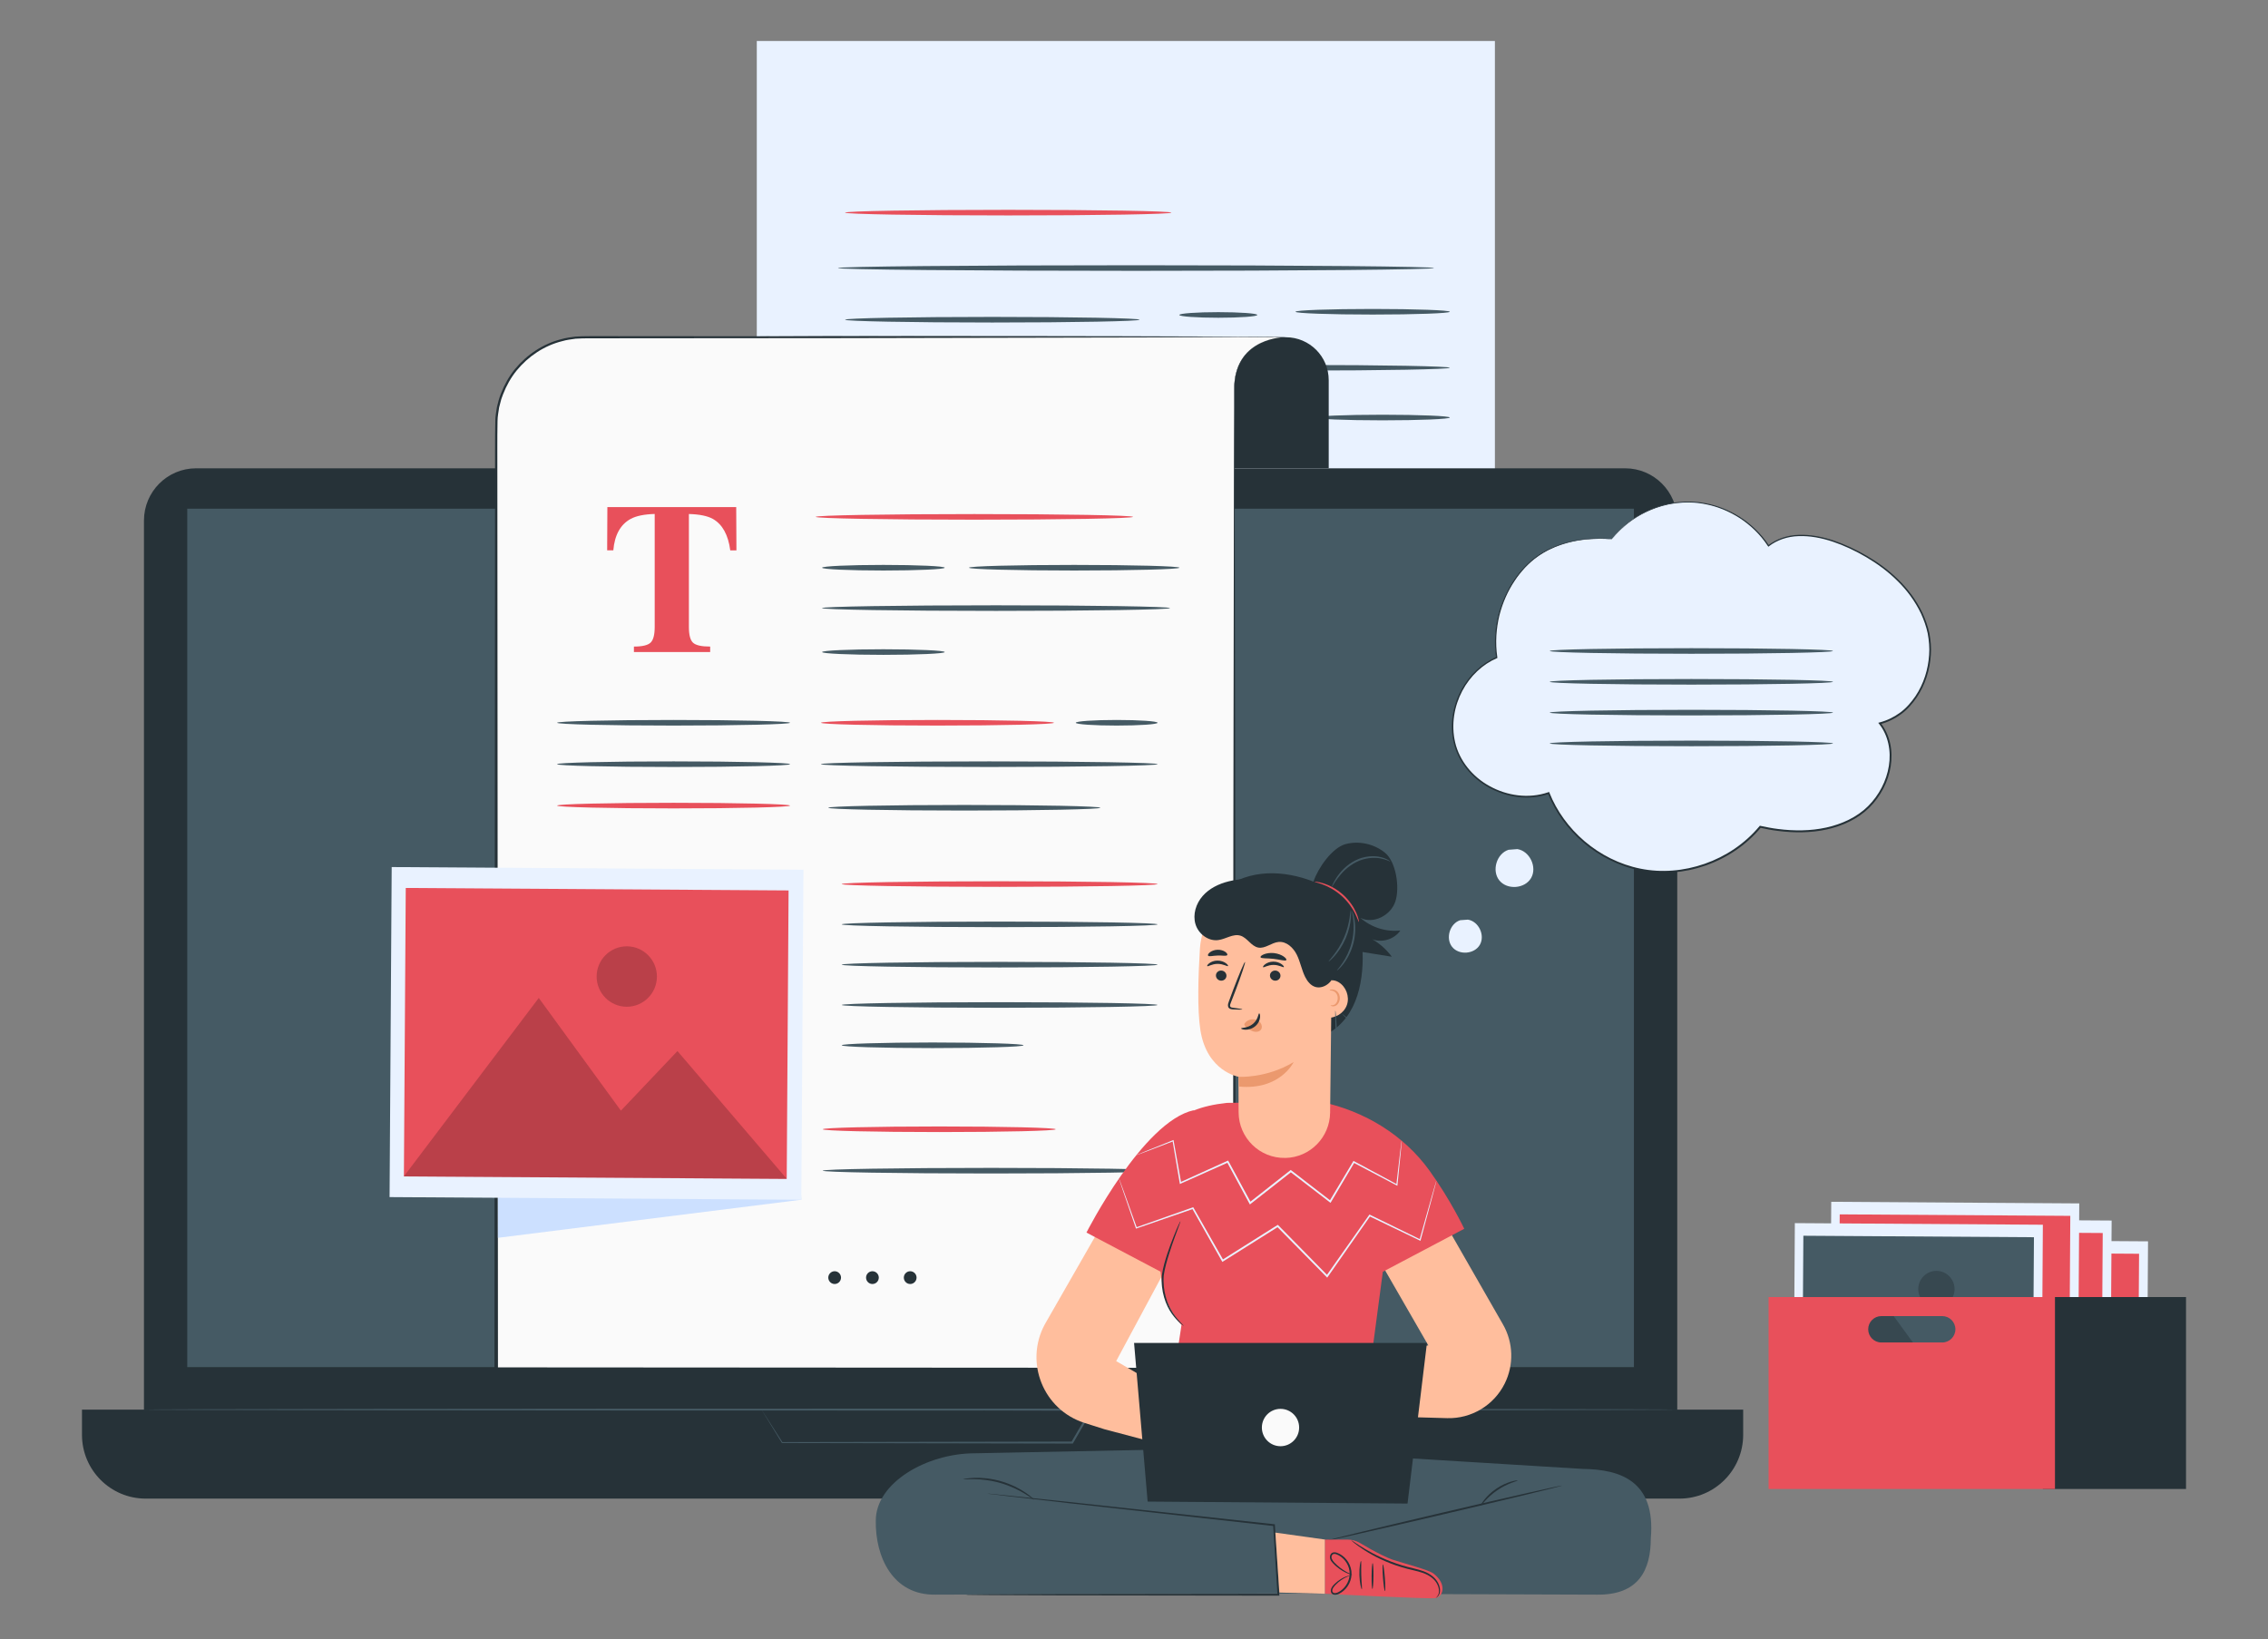 <svg width="166" height="120" viewBox="0 0 166 120" fill="none" xmlns="http://www.w3.org/2000/svg">
<rect x="0" y="0" width="166" height="120" fill="#808080" stroke="none"/>
<g clip-path="url(#clip0_3743_27092)">
<path d="M55.391 3H109.415V54.594C109.415 56.943 107.512 58.852 105.169 58.852H55.391V3Z" fill="#E9F2FF"/>
<path d="M104.951 19.622C104.951 19.735 95.186 19.827 83.144 19.827C71.101 19.827 61.336 19.735 61.336 19.622C61.336 19.509 71.098 19.418 83.144 19.418C95.189 19.418 104.951 19.509 104.951 19.622Z" fill="#455A64"/>
<path d="M83.403 23.405C83.403 23.518 78.578 23.61 72.63 23.61C66.682 23.61 61.855 23.518 61.855 23.405C61.855 23.292 66.677 23.2 72.63 23.2C78.583 23.2 83.403 23.292 83.403 23.405Z" fill="#455A64"/>
<path d="M92.024 23.056C92.024 23.169 90.746 23.261 89.171 23.261C87.594 23.261 86.317 23.169 86.317 23.056C86.317 22.943 87.594 22.851 89.171 22.851C90.746 22.851 92.024 22.943 92.024 23.056Z" fill="#455A64"/>
<path d="M106.117 22.822C106.117 22.935 103.588 23.027 100.467 23.027C97.346 23.027 94.817 22.935 94.817 22.822C94.817 22.71 97.346 22.618 100.467 22.618C103.588 22.618 106.117 22.71 106.117 22.822Z" fill="#455A64"/>
<path d="M81.604 27.027C81.604 27.14 77.067 27.232 71.47 27.232C65.873 27.232 61.336 27.14 61.336 27.027C61.336 26.915 65.873 26.823 71.47 26.823C77.067 26.823 81.604 26.915 81.604 27.027Z" fill="#455A64"/>
<path d="M106.116 26.922C106.116 27.035 101.16 27.127 95.05 27.127C88.94 27.127 83.984 27.035 83.984 26.922C83.984 26.81 88.937 26.718 95.05 26.718C101.163 26.718 106.116 26.81 106.116 26.922Z" fill="#455A64"/>
<path d="M106.116 30.566C106.116 30.679 103.909 30.771 101.189 30.771C98.469 30.771 96.262 30.679 96.262 30.566C96.262 30.453 98.466 30.361 101.189 30.361C103.912 30.361 106.116 30.453 106.116 30.566Z" fill="#455A64"/>
<path d="M85.733 15.566C85.733 15.679 80.387 15.771 73.795 15.771C67.203 15.771 61.855 15.679 61.855 15.566C61.855 15.453 67.198 15.361 73.795 15.361C80.392 15.361 85.733 15.453 85.733 15.566Z" fill="#E8505B"/>
<path d="M118.948 34.283H14.351C12.245 34.283 10.537 35.996 10.537 38.108V104.872C10.537 106.984 12.245 108.697 14.351 108.697H118.948C121.054 108.697 122.762 106.984 122.762 104.872V38.108C122.762 35.996 121.054 34.283 118.948 34.283Z" fill="#263238"/>
<path d="M6 103.194H127.587V105.035C127.587 107.612 125.5 109.707 122.927 109.707H10.66C8.089 109.707 6 107.615 6 105.035V103.194Z" fill="#263238"/>
<path d="M119.589 37.239H13.705V100.081H119.589V37.239Z" fill="#455A64"/>
<path d="M55.742 103.194C55.742 103.194 55.778 103.194 55.859 103.192C55.946 103.192 56.064 103.192 56.215 103.189C56.537 103.189 57.003 103.184 57.598 103.181C58.812 103.176 60.561 103.168 62.729 103.16C67.096 103.15 73.141 103.137 79.882 103.124H80.008L79.945 103.234C79.73 103.604 79.497 104.003 79.264 104.405C79.021 104.825 78.777 105.242 78.544 105.641L78.523 105.678H78.481C69.151 105.659 61.184 105.646 57.252 105.638H57.234L57.223 105.623C56.739 104.832 56.367 104.226 56.111 103.809C55.99 103.612 55.896 103.457 55.831 103.349C55.768 103.247 55.742 103.197 55.742 103.197C55.742 103.197 55.778 103.252 55.846 103.357C55.917 103.465 56.014 103.62 56.142 103.817C56.404 104.223 56.783 104.817 57.276 105.586L57.247 105.57C61.179 105.562 69.148 105.546 78.476 105.531L78.413 105.567C78.646 105.168 78.89 104.751 79.133 104.331C79.366 103.929 79.599 103.533 79.814 103.16L79.877 103.271C73.162 103.255 67.143 103.244 62.792 103.234C60.616 103.226 58.857 103.218 57.637 103.213C57.032 103.21 56.561 103.208 56.234 103.205C56.077 103.205 55.956 103.202 55.865 103.202C55.781 103.202 55.736 103.2 55.736 103.2L55.742 103.194Z" fill="#455A64"/>
<path d="M122.759 103.192C122.759 103.229 97.635 103.26 66.651 103.26C35.667 103.26 10.537 103.229 10.537 103.192C10.537 103.155 35.657 103.124 66.651 103.124C97.645 103.124 122.759 103.155 122.759 103.192Z" fill="#455A64"/>
<path d="M94.118 24.689C95.849 24.689 97.252 26.096 97.252 27.831V34.281H87.877V28.33C87.877 26.319 89.503 24.686 91.511 24.686H94.116L94.118 24.689Z" fill="#263238"/>
<path d="M94.118 24.689C94.118 24.726 85.275 24.749 74.366 24.739C63.454 24.728 54.61 24.691 54.61 24.652C54.61 24.615 63.454 24.592 74.366 24.602C85.272 24.613 94.118 24.649 94.118 24.689Z" fill="#263238"/>
<path d="M94.037 24.681L90.129 24.655L84.45 24.689H42.735C39.193 24.689 36.321 27.569 36.321 31.12V100.231H90.346V28.214C90.503 24.689 94.04 24.681 94.04 24.681H94.037Z" fill="#FAFAFA"/>
<path d="M94.037 24.681L61.462 24.752L45.175 24.765H43.139C42.798 24.759 42.463 24.78 42.128 24.796C41.795 24.843 41.463 24.88 41.141 24.977C39.837 25.3 38.667 26.085 37.816 27.122C37.392 27.644 37.062 28.238 36.821 28.863C36.769 29.023 36.696 29.175 36.659 29.338L36.533 29.826C36.484 30.157 36.418 30.487 36.416 30.826C36.387 32.178 36.41 33.546 36.403 34.905L36.447 100.231L36.316 100.1L90.341 100.134L90.246 100.228L90.273 61.377L90.304 41.951L90.322 32.238L90.328 29.81V28.597C90.33 28.395 90.325 28.193 90.356 27.991C90.383 27.789 90.39 27.587 90.451 27.392C90.629 26.605 91.079 25.865 91.76 25.416C92.09 25.182 92.459 25.006 92.846 24.891C93.231 24.773 93.632 24.696 94.035 24.683L94.037 24.681ZM94.037 24.681C93.634 24.694 93.234 24.773 92.849 24.893C92.464 25.011 92.095 25.19 91.767 25.424C91.092 25.875 90.647 26.613 90.472 27.398C90.411 27.592 90.403 27.794 90.38 27.994C90.349 28.193 90.356 28.395 90.356 28.6V29.815L90.364 32.244L90.383 41.956L90.414 61.382L90.44 100.234V100.328H90.346L36.321 100.362H36.19V100.231L36.235 34.905C36.243 33.543 36.222 32.186 36.253 30.818C36.256 30.472 36.321 30.133 36.374 29.792L36.502 29.29C36.541 29.122 36.614 28.965 36.669 28.802C36.918 28.162 37.256 27.552 37.693 27.017C38.568 25.956 39.767 25.153 41.104 24.825C41.434 24.725 41.777 24.689 42.117 24.641C42.461 24.623 42.803 24.605 43.141 24.61H45.178L61.464 24.623L94.04 24.678L94.037 24.681Z" fill="#263238"/>
<path d="M44.458 37.124H53.885L53.901 40.29H53.45C53.301 39.156 52.88 38.392 52.181 37.99C51.788 37.77 51.202 37.649 50.422 37.628V45.899C50.422 46.477 50.521 46.86 50.723 47.049C50.924 47.238 51.343 47.333 51.979 47.333V47.732H46.398V47.333C47.01 47.333 47.416 47.236 47.618 47.044C47.819 46.852 47.919 46.469 47.919 45.897V37.625C47.154 37.646 46.568 37.767 46.16 37.987C45.411 38.397 44.987 39.163 44.89 40.287H44.44L44.455 37.121L44.458 37.124Z" fill="#E8505B"/>
<path d="M82.931 37.838C82.931 37.951 77.732 38.043 71.318 38.043C64.904 38.043 59.702 37.951 59.702 37.838C59.702 37.725 64.901 37.633 71.318 37.633C77.735 37.633 82.931 37.725 82.931 37.838Z" fill="#E8505B"/>
<path d="M69.148 41.56C69.148 41.673 67.138 41.765 64.658 41.765C62.179 41.765 60.169 41.673 60.169 41.56C60.169 41.447 62.179 41.355 64.658 41.355C67.138 41.355 69.148 41.447 69.148 41.56Z" fill="#455A64"/>
<path d="M57.828 52.911C57.828 53.024 54.008 53.116 49.301 53.116C44.594 53.116 40.772 53.024 40.772 52.911C40.772 52.798 44.589 52.706 49.301 52.706C54.014 52.706 57.828 52.798 57.828 52.911Z" fill="#455A64"/>
<path d="M77.144 52.911C77.144 53.024 73.324 53.116 68.617 53.116C63.91 53.116 60.087 53.024 60.087 52.911C60.087 52.798 63.904 52.706 68.617 52.706C73.329 52.706 77.144 52.798 77.144 52.911Z" fill="#E8505B"/>
<path d="M57.828 55.943C57.828 56.056 54.008 56.148 49.301 56.148C44.594 56.148 40.772 56.056 40.772 55.943C40.772 55.83 44.589 55.738 49.301 55.738C54.014 55.738 57.828 55.83 57.828 55.943Z" fill="#455A64"/>
<path d="M57.828 58.975C57.828 59.088 54.008 59.18 49.301 59.18C44.594 59.18 40.772 59.088 40.772 58.975C40.772 58.862 44.589 58.77 49.301 58.77C54.014 58.77 57.828 58.862 57.828 58.975Z" fill="#E8505B"/>
<path d="M69.148 47.734C69.148 47.847 67.138 47.939 64.658 47.939C62.179 47.939 60.169 47.847 60.169 47.734C60.169 47.622 62.179 47.53 64.658 47.53C67.138 47.53 69.148 47.622 69.148 47.734Z" fill="#455A64"/>
<path d="M84.725 52.911C84.725 53.024 83.385 53.116 81.733 53.116C80.081 53.116 78.738 53.024 78.738 52.911C78.738 52.798 80.078 52.706 81.733 52.706C83.387 52.706 84.725 52.798 84.725 52.911Z" fill="#455A64"/>
<path d="M86.327 41.56C86.327 41.673 82.877 41.765 78.623 41.765C74.368 41.765 70.918 41.673 70.918 41.56C70.918 41.447 74.368 41.355 78.623 41.355C82.877 41.355 86.327 41.447 86.327 41.56Z" fill="#455A64"/>
<path d="M85.631 44.516C85.631 44.629 79.929 44.721 72.899 44.721C65.87 44.721 60.166 44.629 60.166 44.516C60.166 44.403 65.865 44.312 72.899 44.312C79.934 44.312 85.631 44.403 85.631 44.516Z" fill="#455A64"/>
<path d="M84.725 55.943C84.725 56.056 79.209 56.148 72.408 56.148C65.606 56.148 60.087 56.056 60.087 55.943C60.087 55.83 65.601 55.738 72.408 55.738C79.214 55.738 84.725 55.83 84.725 55.943Z" fill="#455A64"/>
<path d="M84.725 64.719C84.725 64.832 79.549 64.924 73.166 64.924C66.784 64.924 61.605 64.832 61.605 64.719C61.605 64.606 66.781 64.514 73.166 64.514C79.552 64.514 84.725 64.606 84.725 64.719Z" fill="#E8505B"/>
<path d="M84.725 67.67C84.725 67.782 79.549 67.874 73.166 67.874C66.784 67.874 61.605 67.782 61.605 67.67C61.605 67.557 66.781 67.465 73.166 67.465C79.552 67.465 84.725 67.557 84.725 67.67Z" fill="#455A64"/>
<path d="M84.725 70.62C84.725 70.733 79.549 70.825 73.166 70.825C66.784 70.825 61.605 70.733 61.605 70.62C61.605 70.507 66.781 70.415 73.166 70.415C79.552 70.415 84.725 70.507 84.725 70.62Z" fill="#455A64"/>
<path d="M84.725 73.57C84.725 73.683 79.549 73.775 73.166 73.775C66.784 73.775 61.605 73.683 61.605 73.57C61.605 73.458 66.781 73.366 73.166 73.366C79.552 73.366 84.725 73.458 84.725 73.57Z" fill="#455A64"/>
<path d="M74.915 76.521C74.915 76.579 74.169 76.629 72.965 76.665C71.761 76.702 70.098 76.726 68.26 76.726C66.423 76.726 64.757 76.702 63.553 76.665C62.349 76.629 61.605 76.576 61.605 76.521C61.605 76.466 62.349 76.413 63.553 76.377C64.757 76.34 66.423 76.316 68.26 76.316C70.098 76.316 71.761 76.34 72.965 76.377C74.169 76.413 74.915 76.466 74.915 76.521Z" fill="#455A64"/>
<path d="M80.536 59.133C80.536 59.245 76.078 59.337 70.58 59.337C65.082 59.337 60.624 59.245 60.624 59.133C60.624 59.02 65.082 58.928 70.58 58.928C76.078 58.928 80.536 59.02 80.536 59.133Z" fill="#455A64"/>
<path d="M57.425 65.052L58.652 87.828L36.444 90.616L36.426 64.861L57.425 65.052Z" fill="#CCE0FF"/>
<path d="M28.669 63.474L28.514 87.635L58.651 87.83L58.807 63.669L28.669 63.474Z" fill="#E9F2FF"/>
<path d="M29.698 65.004L29.562 86.123L57.582 86.304L57.718 65.186L29.698 65.004Z" fill="#E8505B"/>
<g opacity="0.2">
<path d="M29.561 86.119L39.434 73.056L45.445 81.307L49.584 76.944L57.584 86.3L29.561 86.119Z" fill="black"/>
</g>
<g opacity="0.2">
<path d="M48.081 71.502C48.073 72.723 47.079 73.708 45.861 73.7C44.644 73.692 43.662 72.694 43.67 71.474C43.678 70.253 44.673 69.269 45.89 69.276C47.107 69.284 48.089 70.282 48.081 71.502Z" fill="black"/>
</g>
<path d="M61.556 93.529C61.556 93.787 61.347 93.997 61.09 93.997C60.834 93.997 60.624 93.787 60.624 93.529C60.624 93.272 60.834 93.062 61.09 93.062C61.347 93.062 61.556 93.272 61.556 93.529Z" fill="#263238"/>
<path d="M64.321 93.529C64.321 93.787 64.111 93.997 63.855 93.997C63.598 93.997 63.389 93.787 63.389 93.529C63.389 93.272 63.598 93.062 63.855 93.062C64.111 93.062 64.321 93.272 64.321 93.529Z" fill="#263238"/>
<path d="M67.085 93.529C67.085 93.787 66.876 93.997 66.619 93.997C66.363 93.997 66.153 93.787 66.153 93.529C66.153 93.272 66.363 93.062 66.619 93.062C66.876 93.062 67.085 93.272 67.085 93.529Z" fill="#263238"/>
<path d="M77.274 82.669C77.274 82.782 73.455 82.874 68.748 82.874C64.04 82.874 60.218 82.782 60.218 82.669C60.218 82.556 64.035 82.464 68.748 82.464C73.46 82.464 77.274 82.556 77.274 82.669Z" fill="#E8505B"/>
<path d="M84.856 85.701C84.856 85.814 79.34 85.906 72.538 85.906C65.737 85.906 60.218 85.814 60.218 85.701C60.218 85.588 65.732 85.497 72.538 85.497C79.345 85.497 84.856 85.588 84.856 85.701Z" fill="#455A64"/>
<path d="M139.066 90.756L138.972 105.309L157.125 105.427L157.219 90.873L139.066 90.756Z" fill="#E9F2FF"/>
<path d="M139.685 91.674L139.604 104.395L156.481 104.504L156.563 91.783L139.685 91.674Z" fill="#E8505B"/>
<path opacity="0.2" d="M139.598 104.391L145.546 96.524L149.164 101.493L151.659 98.865L156.479 104.502L139.598 104.391Z" fill="black"/>
<g opacity="0.2">
<path d="M150.753 95.59C150.748 96.325 150.149 96.918 149.416 96.913C148.683 96.907 148.091 96.306 148.096 95.571C148.101 94.836 148.701 94.243 149.434 94.248C150.167 94.253 150.759 94.855 150.753 95.59Z" fill="black"/>
</g>
<path d="M136.402 89.234L136.309 103.787L154.461 103.905L154.555 89.351L136.402 89.234Z" fill="#E9F2FF"/>
<path d="M137.025 90.154L136.943 102.875L153.821 102.984L153.903 90.263L137.025 90.154Z" fill="#E8505B"/>
<path opacity="0.2" d="M136.936 102.874L142.884 95.004L146.502 99.973L148.997 97.346L153.817 102.982L136.936 102.874Z" fill="black"/>
<g opacity="0.2">
<path d="M148.091 94.07C148.086 94.805 147.487 95.398 146.754 95.392C146.021 95.387 145.429 94.786 145.434 94.051C145.439 93.316 146.039 92.723 146.772 92.728C147.505 92.733 148.097 93.335 148.091 94.07Z" fill="black"/>
</g>
<path d="M134.033 87.979L133.939 102.532L152.092 102.65L152.186 88.097L134.033 87.979Z" fill="#E9F2FF"/>
<path d="M134.653 88.899L134.571 101.62L151.449 101.729L151.53 89.008L134.653 88.899Z" fill="#E8505B"/>
<path opacity="0.2" d="M134.566 101.617L140.512 93.749L144.133 98.719L146.625 96.091L151.445 101.727L134.566 101.617Z" fill="black"/>
<g opacity="0.2">
<path d="M145.719 92.812C145.714 93.547 145.114 94.141 144.381 94.135C143.648 94.13 143.056 93.529 143.062 92.794C143.067 92.059 143.666 91.466 144.399 91.471C145.132 91.476 145.724 92.077 145.719 92.812Z" fill="black"/>
</g>
<path d="M131.369 89.54L131.275 104.094L149.428 104.211L149.522 89.658L131.369 89.54Z" fill="#E9F2FF"/>
<path d="M131.992 90.464L131.91 103.185L148.787 103.294L148.869 90.573L131.992 90.464Z" fill="#455A64"/>
<path opacity="0.2" d="M131.904 103.182L137.849 95.311L141.47 100.281L143.962 97.653L148.782 103.289L131.904 103.182Z" fill="black"/>
<g opacity="0.2">
<path d="M143.059 94.377C143.054 95.112 142.454 95.705 141.721 95.7C140.988 95.694 140.397 95.093 140.402 94.358C140.407 93.623 141.007 93.03 141.74 93.035C142.473 93.04 143.064 93.642 143.059 94.377Z" fill="black"/>
</g>
<path d="M160 94.952H149.521V109.004H160V94.952Z" fill="#263238"/>
<path d="M129.446 94.952V109.004H150.408V94.952H129.446ZM142.156 98.278H137.7C137.169 98.278 136.737 97.844 136.737 97.312C136.737 96.779 137.169 96.346 137.7 96.346H142.156C142.688 96.346 143.12 96.779 143.12 97.312C143.12 97.844 142.688 98.278 142.156 98.278Z" fill="#E8505B"/>
<path d="M115.856 107.534L96.362 106.337C96.239 106.056 96.158 105.894 96.158 105.894L90.875 105.999L89.155 105.894C89.155 105.894 89.129 105.946 89.087 106.035L71.353 106.39C67.816 106.39 64.101 108.553 64.101 111.317C64.056 113.947 65.326 116.803 68.494 116.738L92.655 116.656L116.816 116.738C119.984 116.803 120.822 114.887 120.827 112.614C121.196 108.382 118.552 107.568 115.853 107.534H115.856Z" fill="#455A64"/>
<path d="M70.711 116.741C70.711 116.741 70.75 116.735 70.826 116.733C70.91 116.733 71.023 116.73 71.167 116.728C71.473 116.725 71.915 116.72 72.484 116.714C73.633 116.709 75.293 116.701 77.345 116.693C81.468 116.688 87.181 116.68 93.569 116.672L93.501 116.746C93.467 116.216 93.433 115.646 93.396 115.074C93.323 113.9 93.252 112.748 93.184 111.653L93.244 111.716C87.309 111.055 82.065 110.469 78.298 110.049C76.424 109.834 74.916 109.661 73.868 109.54C73.353 109.477 72.955 109.43 72.675 109.396C72.544 109.377 72.442 109.364 72.366 109.356C72.295 109.346 72.261 109.341 72.261 109.338C72.261 109.338 72.298 109.338 72.366 109.343C72.442 109.351 72.544 109.359 72.675 109.372C72.955 109.401 73.355 109.44 73.871 109.493C74.918 109.603 76.426 109.763 78.303 109.96C82.07 110.37 87.317 110.939 93.254 111.582L93.312 111.588V111.645C93.385 112.743 93.456 113.895 93.529 115.066C93.566 115.638 93.6 116.208 93.634 116.738L93.639 116.812H93.566C87.176 116.804 81.463 116.796 77.343 116.791C75.287 116.783 73.63 116.775 72.481 116.77C71.913 116.764 71.47 116.759 71.164 116.756C71.017 116.754 70.905 116.751 70.824 116.751C70.748 116.751 70.709 116.743 70.709 116.743L70.711 116.741Z" fill="#263238"/>
<path d="M75.693 109.789C75.677 109.807 75.437 109.611 75.01 109.351C74.586 109.091 73.965 108.781 73.235 108.568C72.504 108.358 71.816 108.29 71.316 108.285C70.819 108.28 70.507 108.316 70.504 108.293C70.504 108.282 70.58 108.266 70.719 108.243C70.858 108.217 71.062 108.198 71.316 108.188C71.821 108.167 72.528 108.222 73.272 108.437C74.015 108.652 74.643 108.983 75.06 109.269C75.269 109.411 75.431 109.537 75.536 109.632C75.641 109.726 75.698 109.781 75.691 109.789H75.693Z" fill="#263238"/>
<path d="M114.343 108.75C114.35 108.786 110.507 109.718 105.756 110.831C101.004 111.944 97.145 112.816 97.137 112.779C97.129 112.742 100.973 111.811 105.724 110.697C110.473 109.584 114.332 108.713 114.343 108.75Z" fill="#263238"/>
<path d="M111.091 108.374C111.104 108.416 110.347 108.569 109.585 109.099C108.816 109.619 108.397 110.267 108.36 110.238C108.347 110.23 108.431 110.057 108.622 109.81C108.811 109.564 109.114 109.254 109.507 108.986C109.9 108.718 110.3 108.55 110.599 108.464C110.897 108.377 111.088 108.361 111.091 108.377V108.374Z" fill="#263238"/>
<path d="M103.834 86.182L110.007 96.958C110.769 98.289 110.816 99.913 110.133 101.286C109.339 102.88 107.695 103.867 105.92 103.817L96.441 103.549L96.192 100.092L104.541 98.488L98.912 88.718L103.836 86.182H103.834Z" fill="#FFBE9D"/>
<path d="M80.824 104.625L89.542 106.941L89.731 104.318L81.696 99.64L87.563 88.72L82.639 86.184L76.466 96.96C74.971 99.743 76.366 103.205 79.371 104.163L80.824 104.625Z" fill="#FFBE9D"/>
<path d="M101.213 93.101L107.172 89.954C107.172 89.954 106.179 87.849 104.619 85.685C102.773 83.126 99.912 81.336 96.66 80.656L89.806 80.737C88.83 80.842 88.029 81.028 87.361 81.302L87.367 81.275C83.646 82.097 79.52 90.232 79.52 90.232L84.942 93.094L85.063 93.949C85.22 95.075 85.712 96.133 86.477 96.997L84.898 107.411L102.496 107.776L100.255 100.318L101.213 93.101Z" fill="#E8505B"/>
<path d="M86.636 97.055C86.636 97.055 86.534 96.994 86.374 96.855C86.215 96.716 85.998 96.495 85.775 96.183C85.332 95.566 84.937 94.521 85.042 93.343C85.126 92.763 85.291 92.235 85.445 91.76C85.602 91.285 85.762 90.865 85.903 90.513C86.042 90.161 86.162 89.88 86.251 89.689C86.338 89.497 86.393 89.392 86.401 89.397C86.409 89.4 86.372 89.513 86.299 89.71C86.217 89.933 86.115 90.214 85.992 90.547C85.864 90.901 85.715 91.324 85.566 91.799C85.419 92.272 85.259 92.799 85.178 93.361C85.126 93.918 85.199 94.472 85.327 94.941C85.453 95.416 85.657 95.816 85.859 96.13C86.275 96.753 86.662 97.031 86.639 97.055H86.636Z" fill="#263238"/>
<path d="M83.998 109.925L83.005 98.312H104.441L103.02 110.07L83.998 109.925Z" fill="#263238"/>
<path d="M95.087 104.504C95.087 105.26 94.477 105.872 93.723 105.872C92.969 105.872 92.359 105.26 92.359 104.504C92.359 103.748 92.969 103.137 93.723 103.137C94.477 103.137 95.087 103.748 95.087 104.504Z" fill="#FAFAFA"/>
<path d="M93.346 112.196L96.988 112.706V116.672L93.639 116.585L93.346 112.196Z" fill="#FFBE9D"/>
<path d="M96.988 112.706H98.624C98.944 112.706 99.255 112.79 99.53 112.95L100.394 113.448C100.677 113.611 101.59 114.071 101.902 114.17C102.897 114.491 104.57 114.921 104.923 115.194C105.928 115.974 105.625 116.893 105.07 116.99C104.583 117.074 96.985 116.672 96.985 116.672V112.706H96.988Z" fill="#E8505B"/>
<path d="M99.674 116.344C99.64 116.352 99.514 115.895 99.498 115.312C99.48 114.729 99.577 114.267 99.614 114.273C99.653 114.278 99.616 114.74 99.635 115.309C99.65 115.876 99.713 116.336 99.674 116.344Z" fill="#263238"/>
<path d="M100.451 116.323C100.415 116.323 100.386 115.898 100.391 115.375C100.396 114.853 100.431 114.428 100.467 114.43C100.504 114.43 100.533 114.855 100.527 115.378C100.522 115.9 100.488 116.323 100.451 116.323Z" fill="#263238"/>
<path d="M101.368 116.478C101.331 116.481 101.266 116.047 101.224 115.507C101.182 114.969 101.179 114.528 101.216 114.525C101.253 114.522 101.318 114.955 101.36 115.496C101.402 116.034 101.405 116.475 101.368 116.478Z" fill="#263238"/>
<path d="M98.967 115.288C98.967 115.288 98.842 115.27 98.632 115.183C98.423 115.094 98.127 114.942 97.815 114.677C97.737 114.611 97.658 114.538 97.582 114.456C97.506 114.375 97.423 114.283 97.373 114.16C97.323 114.036 97.323 113.876 97.417 113.753C97.465 113.69 97.543 113.65 97.622 113.64C97.7 113.629 97.773 113.643 97.841 113.666C98.373 113.847 98.829 114.37 98.912 115.013C98.993 115.664 98.645 116.268 98.184 116.572C98.069 116.648 97.949 116.717 97.81 116.74C97.742 116.753 97.669 116.753 97.595 116.73C97.522 116.706 97.462 116.651 97.43 116.583C97.368 116.438 97.423 116.304 97.478 116.205C97.535 116.1 97.616 116.023 97.687 115.95C97.983 115.664 98.281 115.506 98.491 115.422C98.703 115.338 98.829 115.32 98.829 115.325C98.831 115.336 98.713 115.372 98.512 115.47C98.313 115.567 98.03 115.732 97.755 116.018C97.687 116.092 97.616 116.165 97.569 116.254C97.522 116.341 97.491 116.451 97.53 116.53C97.569 116.614 97.674 116.643 97.787 116.617C97.897 116.596 98.007 116.533 98.114 116.462C98.533 116.178 98.849 115.614 98.776 115.023C98.703 114.435 98.279 113.947 97.805 113.779C97.69 113.74 97.572 113.745 97.512 113.821C97.449 113.897 97.441 114.018 97.478 114.112C97.559 114.309 97.739 114.462 97.878 114.595C98.478 115.126 98.983 115.254 98.967 115.281V115.288Z" fill="#263238"/>
<path d="M105.069 116.99C105.069 116.99 105.177 116.924 105.268 116.74C105.36 116.559 105.342 116.234 105.161 115.913C104.983 115.591 104.614 115.312 104.15 115.149C103.687 114.981 103.135 114.903 102.58 114.727C101.462 114.393 100.517 113.903 99.875 113.49C99.553 113.286 99.307 113.102 99.139 112.971C98.975 112.837 98.886 112.758 98.891 112.75C98.896 112.742 98.996 112.808 99.171 112.926C99.346 113.044 99.603 113.215 99.928 113.406C100.577 113.792 101.517 114.262 102.619 114.593C103.166 114.764 103.713 114.848 104.195 115.026C104.674 115.202 105.064 115.506 105.247 115.861C105.431 116.207 105.436 116.564 105.318 116.759C105.263 116.856 105.195 116.914 105.15 116.945C105.103 116.977 105.075 116.987 105.072 116.984L105.069 116.99Z" fill="#263238"/>
<path d="M102.593 83.509C102.593 83.509 102.593 83.528 102.593 83.564C102.59 83.609 102.585 83.662 102.58 83.727C102.566 83.879 102.546 84.092 102.522 84.362C102.464 84.927 102.386 85.733 102.284 86.746L102.279 86.806L102.224 86.778C101.347 86.316 100.276 85.748 99.064 85.111L99.14 85.09C98.619 85.972 98.04 86.951 97.422 87.993L97.385 88.056L97.328 88.011C96.425 87.316 95.448 86.567 94.438 85.788H94.521C94.121 86.103 93.694 86.439 93.262 86.778C92.678 87.234 92.105 87.686 91.545 88.124L91.482 88.174L91.443 88.103C90.872 87.045 90.325 86.029 89.806 85.071L89.888 85.1C88.628 85.662 87.463 86.184 86.419 86.649L86.356 86.678L86.346 86.609C86.144 85.418 85.969 84.381 85.822 83.517L85.874 83.546C85.029 83.869 84.358 84.126 83.89 84.305C83.665 84.389 83.489 84.454 83.361 84.501C83.306 84.52 83.261 84.536 83.225 84.549C83.193 84.559 83.178 84.564 83.178 84.562C83.178 84.559 83.191 84.551 83.222 84.538C83.259 84.522 83.301 84.504 83.356 84.481C83.481 84.428 83.654 84.357 83.877 84.265C84.343 84.079 85.01 83.808 85.848 83.472L85.893 83.454L85.9 83.501C86.055 84.365 86.241 85.399 86.453 86.588L86.377 86.549C87.416 86.077 88.579 85.552 89.838 84.982L89.89 84.958L89.919 85.011C90.437 85.969 90.99 86.985 91.561 88.04L91.458 88.019C92.019 87.578 92.592 87.129 93.173 86.67C93.605 86.331 94.032 85.995 94.432 85.68L94.474 85.649L94.516 85.68C95.527 86.46 96.501 87.213 97.401 87.909L97.307 87.927C97.927 86.888 98.511 85.911 99.037 85.032L99.066 84.984L99.113 85.011C100.32 85.659 101.386 86.234 102.26 86.704L102.2 86.736C102.318 85.725 102.412 84.919 102.477 84.357C102.512 84.089 102.538 83.877 102.556 83.725C102.566 83.659 102.574 83.606 102.58 83.562C102.585 83.525 102.59 83.507 102.59 83.507L102.593 83.509Z" fill="#E9F2FF"/>
<path d="M105.135 86.431C105.135 86.431 105.132 86.457 105.119 86.507C105.106 86.565 105.088 86.638 105.064 86.73C105.012 86.932 104.936 87.221 104.839 87.589C104.638 88.345 104.344 89.429 103.98 90.783L103.967 90.836L103.918 90.812C102.868 90.306 101.616 89.704 100.224 89.035L100.297 89.017C99.354 90.366 98.305 91.865 97.187 93.466L97.142 93.532L97.087 93.474C96.137 92.508 95.132 91.487 94.097 90.437C93.888 90.222 93.679 90.009 93.469 89.799L93.553 89.809C92.152 90.692 90.799 91.542 89.524 92.343L89.466 92.379L89.432 92.319C88.655 90.941 87.924 89.649 87.259 88.473L87.328 88.499C85.736 89.048 84.335 89.534 83.186 89.93L83.147 89.943L83.133 89.904C82.741 88.762 82.429 87.859 82.215 87.232C82.112 86.927 82.034 86.691 81.976 86.52C81.953 86.444 81.932 86.384 81.919 86.336C81.906 86.294 81.9 86.273 81.903 86.273C81.903 86.273 81.913 86.292 81.929 86.334C81.948 86.381 81.971 86.439 81.997 86.515C82.058 86.683 82.144 86.917 82.256 87.219C82.482 87.843 82.804 88.744 83.212 89.878L83.16 89.851C84.306 89.447 85.702 88.954 87.291 88.392L87.335 88.376L87.359 88.418C88.029 89.594 88.762 90.88 89.545 92.256L89.453 92.232C90.728 91.429 92.079 90.576 93.48 89.694L93.527 89.665L93.566 89.704C93.773 89.914 93.982 90.13 94.194 90.342C95.228 91.395 96.231 92.416 97.181 93.382L97.079 93.39C98.203 91.794 99.258 90.298 100.205 88.951L100.234 88.912L100.279 88.933C101.666 89.61 102.912 90.222 103.959 90.734L103.897 90.762C104.276 89.413 104.583 88.332 104.795 87.578C104.899 87.213 104.983 86.927 105.041 86.725C105.069 86.633 105.09 86.562 105.109 86.504C105.124 86.455 105.132 86.431 105.135 86.431Z" fill="#E9F2FF"/>
<path d="M102.496 68.118C101.449 68.237 100.36 67.89 99.569 67.192C100.522 67.675 101.794 67.013 102.129 65.995C102.465 64.979 102.19 63.086 101.357 62.414C100.564 61.776 99.467 61.532 98.485 61.794C97.504 62.057 96.464 63.556 96.142 64.522L96.16 64.551C96.009 64.49 95.857 64.435 95.705 64.383C94.618 64.018 93.456 63.839 92.317 63.971C91.178 64.102 90.063 64.556 89.22 65.338L95.878 76.067C97.087 75.96 98.158 75.143 98.791 74.104C99.425 73.067 99.669 71.83 99.729 70.615C99.745 70.31 99.742 70.001 99.729 69.693C100.443 69.809 101.156 69.924 101.87 70.037C101.488 69.523 101.001 69.084 100.446 68.761C101.169 69.037 102.064 68.756 102.499 68.113L102.496 68.118Z" fill="#263238"/>
<path d="M94.079 84.769C95.885 84.73 97.333 83.263 97.354 81.451L97.508 68.103C97.519 67.551 97.108 67.084 96.561 67.026L90.937 65.601C89.136 65.409 87.94 67.633 87.825 69.444C87.699 71.457 87.623 73.92 87.861 75.421C88.34 78.443 90.649 78.826 90.649 78.826C90.649 78.818 90.649 79.994 90.657 81.428C90.665 83.305 92.207 84.809 94.076 84.767L94.079 84.769Z" fill="#FFBE9D"/>
<path d="M88.997 71.4C88.99 71.605 89.157 71.781 89.369 71.791C89.581 71.802 89.759 71.647 89.767 71.442C89.775 71.237 89.607 71.061 89.395 71.051C89.183 71.04 89.003 71.195 88.997 71.4Z" fill="#263238"/>
<path d="M88.361 70.728C88.408 70.778 88.702 70.562 89.118 70.562C89.534 70.557 89.838 70.772 89.882 70.72C89.903 70.696 89.856 70.607 89.723 70.51C89.592 70.413 89.369 70.318 89.11 70.321C88.851 70.321 88.633 70.418 88.508 70.515C88.38 70.612 88.338 70.704 88.361 70.728Z" fill="#263238"/>
<path d="M92.951 71.4C92.943 71.605 93.111 71.781 93.323 71.791C93.535 71.802 93.713 71.647 93.721 71.442C93.728 71.237 93.561 71.061 93.349 71.051C93.137 71.04 92.959 71.195 92.951 71.4Z" fill="#263238"/>
<path d="M92.448 70.804C92.495 70.854 92.788 70.638 93.205 70.638C93.621 70.633 93.925 70.849 93.969 70.796C93.99 70.772 93.943 70.683 93.809 70.586C93.679 70.489 93.456 70.394 93.197 70.397C92.938 70.397 92.72 70.494 92.595 70.591C92.466 70.688 92.425 70.78 92.448 70.804Z" fill="#263238"/>
<path d="M90.937 73.896C90.937 73.873 90.681 73.828 90.262 73.773C90.154 73.762 90.055 73.741 90.037 73.668C90.01 73.592 90.055 73.476 90.107 73.353C90.207 73.096 90.311 72.825 90.421 72.542C90.859 71.387 91.173 70.439 91.126 70.421C91.079 70.402 90.688 71.324 90.251 72.479C90.147 72.762 90.047 73.035 89.95 73.295C89.911 73.416 89.84 73.552 89.895 73.713C89.924 73.791 90.002 73.849 90.071 73.867C90.139 73.888 90.199 73.888 90.251 73.894C90.673 73.917 90.934 73.917 90.934 73.894L90.937 73.896Z" fill="#263238"/>
<path d="M90.652 78.829C90.652 78.829 92.678 78.96 94.686 77.75C94.686 77.75 93.707 79.824 90.694 79.543L90.652 78.829Z" fill="#EB996E"/>
<path d="M91.115 74.901C91.265 74.702 91.526 74.594 91.788 74.623C91.969 74.642 92.152 74.731 92.26 74.878C92.37 75.025 92.393 75.235 92.294 75.374C92.181 75.532 91.948 75.568 91.749 75.513C91.55 75.455 91.38 75.327 91.218 75.196C91.173 75.159 91.126 75.122 91.1 75.072C91.071 75.022 91.066 74.959 91.1 74.917" fill="#EB996E"/>
<path d="M92.163 74.185C92.095 74.182 92.095 74.634 91.707 74.954C91.322 75.277 90.841 75.224 90.838 75.287C90.833 75.316 90.945 75.374 91.147 75.382C91.346 75.39 91.637 75.324 91.872 75.127C92.108 74.93 92.21 74.668 92.226 74.481C92.244 74.292 92.192 74.18 92.163 74.182V74.185Z" fill="#263238"/>
<path d="M92.26 70.074C92.302 70.187 92.715 70.134 93.202 70.192C93.692 70.242 94.084 70.384 94.15 70.284C94.179 70.234 94.111 70.129 93.951 70.019C93.794 69.909 93.542 69.806 93.249 69.772C92.956 69.741 92.689 69.788 92.511 69.859C92.333 69.932 92.241 70.019 92.26 70.074Z" fill="#263238"/>
<path d="M88.419 69.958C88.492 70.053 88.778 69.956 89.123 69.951C89.466 69.935 89.759 70.014 89.827 69.916C89.856 69.869 89.812 69.775 89.683 69.683C89.558 69.594 89.348 69.52 89.11 69.528C88.874 69.536 88.668 69.622 88.55 69.72C88.429 69.817 88.388 69.914 88.422 69.961L88.419 69.958Z" fill="#263238"/>
<path d="M97.176 71.857C97.404 71.699 97.723 71.757 97.964 71.896C98.516 72.216 98.794 72.951 98.587 73.558C98.383 74.164 97.718 74.579 97.085 74.495" fill="#FFBE9D"/>
<path d="M97.388 73.597C97.396 73.576 97.506 73.623 97.65 73.555C97.794 73.497 97.922 73.284 97.909 73.038C97.901 72.788 97.739 72.607 97.587 72.552C97.435 72.489 97.325 72.521 97.32 72.497C97.309 72.481 97.422 72.403 97.621 72.447C97.718 72.471 97.828 72.526 97.914 72.631C98.001 72.733 98.056 72.878 98.064 73.027C98.085 73.332 97.893 73.607 97.686 73.655C97.482 73.71 97.37 73.605 97.385 73.592L97.388 73.597Z" fill="#EB996E"/>
<path d="M98.21 74.209C98.21 74.209 98.263 74.237 98.349 74.306C98.448 74.387 98.572 74.49 98.718 74.608C99.051 74.891 99.493 75.269 100.019 75.715L100.064 75.752L100.027 75.797C99.543 76.38 99.004 77.109 98.399 77.871C98.263 78.044 98.124 78.212 97.99 78.369L97.878 78.501L97.87 78.327C97.815 77.099 97.773 76.009 97.749 75.227C97.742 74.854 97.734 74.547 97.728 74.306C97.728 74.091 97.728 73.97 97.736 73.97C97.744 73.97 97.76 74.088 97.776 74.303C97.791 74.542 97.812 74.852 97.838 75.222C97.886 76.001 97.946 77.091 98.003 78.32L97.886 78.278C98.014 78.12 98.153 77.952 98.289 77.781C98.894 77.023 99.438 76.296 99.936 75.718L99.943 75.799C99.433 75.337 99.001 74.949 98.674 74.655C98.535 74.526 98.42 74.419 98.325 74.329C98.247 74.253 98.205 74.209 98.21 74.206V74.209Z" fill="#455A64"/>
<path d="M92.118 64.28C91.38 64.312 90.639 64.343 89.922 64.522C89.204 64.7 88.51 65.039 88.024 65.593C87.537 66.149 87.288 66.945 87.5 67.653C87.709 68.362 88.437 68.919 89.168 68.819C89.723 68.746 90.254 68.333 90.791 68.496C91.296 68.651 91.576 69.271 92.097 69.368C92.61 69.462 93.068 69 93.589 68.956C94.163 68.906 94.663 69.378 94.917 69.895C95.173 70.412 95.27 70.998 95.527 71.518C95.692 71.848 95.946 72.166 96.302 72.258C96.629 72.342 96.985 72.216 97.242 71.993C97.495 71.77 97.663 71.463 97.791 71.147C98.333 69.811 98.215 68.226 97.482 66.987C96.749 65.748 95.417 64.881 93.99 64.719" fill="#263238"/>
<path d="M99.459 67.489C99.436 67.496 99.365 67.244 99.182 66.874C98.998 66.504 98.679 66.024 98.213 65.601C97.744 65.178 97.236 64.908 96.852 64.764C96.467 64.617 96.21 64.572 96.215 64.548C96.215 64.538 96.281 64.543 96.399 64.559C96.516 64.572 96.684 64.609 96.886 64.674C97.289 64.8 97.823 65.066 98.307 65.501C98.789 65.94 99.108 66.446 99.273 66.835C99.357 67.029 99.412 67.192 99.436 67.307C99.462 67.423 99.472 67.486 99.464 67.489H99.459Z" fill="#E8505B"/>
<path d="M101.763 63.065C101.75 63.089 101.498 62.923 101.038 62.839C100.582 62.753 99.909 62.787 99.27 63.107C98.632 63.427 98.181 63.921 97.904 64.299C97.624 64.68 97.493 64.945 97.475 64.934C97.467 64.932 97.49 64.861 97.545 64.737C97.6 64.617 97.692 64.443 97.825 64.241C98.087 63.842 98.54 63.32 99.208 62.984C99.878 62.648 100.587 62.629 101.053 62.745C101.289 62.8 101.472 62.879 101.587 62.944C101.705 63.01 101.763 63.057 101.758 63.065H101.763Z" fill="#455A64"/>
<path d="M98.868 66.614C98.883 66.614 98.907 66.85 98.873 67.236C98.839 67.62 98.729 68.147 98.496 68.688C98.263 69.229 97.954 69.672 97.7 69.961C97.446 70.25 97.257 70.397 97.247 70.384C97.21 70.355 97.92 69.701 98.37 68.636C98.834 67.575 98.82 66.609 98.868 66.617V66.614Z" fill="#455A64"/>
<path d="M98.954 66.677C98.954 66.677 98.987 66.735 99.027 66.85C99.069 66.963 99.111 67.134 99.145 67.349C99.215 67.775 99.226 68.386 99.064 69.032C98.898 69.678 98.603 70.211 98.338 70.552C98.207 70.722 98.09 70.854 97.998 70.935C97.909 71.016 97.857 71.058 97.851 71.053C97.833 71.037 98.022 70.849 98.26 70.497C98.498 70.148 98.773 69.625 98.933 69.001C99.09 68.373 99.097 67.782 99.05 67.362C99.006 66.94 98.93 66.685 98.954 66.68V66.677Z" fill="#455A64"/>
<path d="M106.876 67.365C106.114 67.606 105.784 68.693 106.284 69.318C106.782 69.943 107.913 69.859 108.313 69.166C108.714 68.472 108.227 67.446 107.439 67.323" fill="#E9F2FF"/>
<path d="M110.415 62.209C109.543 62.485 109.164 63.732 109.737 64.448C110.311 65.165 111.606 65.068 112.065 64.275C112.525 63.482 111.965 62.304 111.062 62.159" fill="#E9F2FF"/>
<path d="M117.974 39.473C115.604 39.274 113.209 39.804 111.586 41.542C109.963 43.282 109.188 45.784 109.544 48.141C107.025 49.191 105.651 52.402 106.63 54.956C107.609 57.51 110.774 58.972 113.345 58.059C114.5 60.996 117.277 63.23 120.385 63.726C123.495 64.222 126.825 62.962 128.833 60.532C131.304 61.091 134.077 61.054 136.153 59.6C138.229 58.145 139.169 54.94 137.585 52.958C140.431 52.263 141.878 48.7 141.033 45.886C140.19 43.075 137.663 41.056 134.964 39.911C133.181 39.155 130.956 38.762 129.435 39.961C128.218 38.082 126.063 36.851 123.83 36.754C121.597 36.659 119.345 37.701 117.971 39.471" fill="#E9F2FF"/>
<path d="M117.973 39.473C117.973 39.473 118.021 39.41 118.117 39.289C118.212 39.166 118.366 38.995 118.578 38.78C119.005 38.36 119.701 37.769 120.767 37.307C121.296 37.079 121.916 36.882 122.615 36.782C123.314 36.688 124.094 36.683 124.906 36.853C125.717 37.013 126.558 37.342 127.356 37.848C128.149 38.36 128.901 39.053 129.479 39.938L129.411 39.927C130.024 39.449 130.822 39.176 131.652 39.155C132.482 39.124 133.338 39.281 134.176 39.56C135.014 39.841 135.841 40.224 136.647 40.696C137.454 41.169 138.239 41.736 138.941 42.431C139.648 43.117 140.263 43.941 140.711 44.873C140.925 45.343 141.103 45.839 141.216 46.356C141.31 46.876 141.365 47.414 141.321 47.952C141.252 49.026 140.923 50.115 140.297 51.047C139.98 51.507 139.611 51.945 139.148 52.278C138.689 52.617 138.166 52.871 137.603 53.019L137.64 52.913C137.98 53.349 138.221 53.864 138.344 54.413C138.467 54.961 138.472 55.536 138.386 56.098C138.208 57.224 137.647 58.298 136.82 59.124C135.982 59.951 134.865 60.463 133.705 60.721C132.537 60.978 131.317 60.98 130.118 60.826C129.681 60.773 129.249 60.686 128.825 60.595L128.893 60.571C126.72 63.185 123.162 64.359 120.047 63.724C118.487 63.409 117.057 62.671 115.895 61.681C114.732 60.692 113.832 59.44 113.292 58.08L113.371 58.117C111.881 58.631 110.253 58.368 108.975 57.654C107.685 56.948 106.719 55.736 106.405 54.386C106.085 53.037 106.344 51.651 106.936 50.535C107.53 49.414 108.468 48.543 109.53 48.094L109.502 48.144C109.342 47.052 109.428 45.986 109.664 45.025C109.913 44.067 110.308 43.209 110.792 42.487C111.031 42.122 111.303 41.801 111.575 41.502C111.858 41.214 112.146 40.951 112.452 40.738C113.054 40.297 113.683 40.022 114.258 39.827C115.421 39.452 116.376 39.418 117.01 39.415C117.646 39.42 117.979 39.468 117.979 39.468C117.979 39.468 117.895 39.468 117.733 39.457C117.57 39.447 117.327 39.441 117.01 39.441C116.379 39.455 115.426 39.494 114.274 39.877C113.703 40.072 113.083 40.35 112.489 40.788C112.188 40.998 111.905 41.263 111.625 41.55C111.358 41.846 111.088 42.166 110.855 42.529C110.376 43.245 109.989 44.096 109.745 45.046C109.515 45.996 109.431 47.049 109.593 48.128L109.598 48.165L109.564 48.181C108.525 48.624 107.606 49.48 107.025 50.582C106.446 51.68 106.195 53.042 106.509 54.36C106.818 55.675 107.763 56.859 109.03 57.55C110.284 58.245 111.876 58.5 113.326 57.996L113.384 57.975L113.405 58.03C113.936 59.369 114.827 60.602 115.973 61.579C117.12 62.556 118.531 63.283 120.065 63.59C123.131 64.215 126.642 63.054 128.78 60.482L128.807 60.45L128.848 60.458C129.27 60.547 129.697 60.634 130.131 60.686C131.32 60.839 132.524 60.833 133.673 60.581C134.812 60.329 135.912 59.825 136.723 59.022C137.53 58.219 138.077 57.166 138.25 56.072C138.43 54.982 138.203 53.83 137.535 52.992L137.472 52.913L137.572 52.887C138.116 52.745 138.624 52.499 139.069 52.171C139.519 51.845 139.881 51.42 140.192 50.971C140.802 50.063 141.129 48.994 141.197 47.939C141.239 47.411 141.187 46.884 141.095 46.374C140.988 45.868 140.813 45.38 140.603 44.917C140.163 43.999 139.559 43.185 138.86 42.508C138.168 41.82 137.391 41.258 136.592 40.786C135.794 40.316 134.972 39.932 134.142 39.652C133.315 39.376 132.469 39.218 131.655 39.247C130.841 39.266 130.063 39.531 129.466 39.993L129.427 40.024L129.401 39.982C128.833 39.108 128.092 38.42 127.312 37.914C126.524 37.412 125.694 37.082 124.89 36.922C124.086 36.748 123.314 36.754 122.623 36.84C121.929 36.935 121.314 37.126 120.785 37.349C119.725 37.801 119.028 38.381 118.596 38.793C118.382 39.003 118.225 39.171 118.128 39.292C118.028 39.41 117.973 39.468 117.973 39.468V39.473Z" fill="#263238"/>
<path d="M134.163 47.655C134.163 47.768 129.521 47.86 123.796 47.86C118.07 47.86 113.426 47.768 113.426 47.655C113.426 47.543 118.067 47.451 123.796 47.451C129.524 47.451 134.163 47.543 134.163 47.655Z" fill="#455A64"/>
<path d="M134.163 49.913C134.163 50.026 129.521 50.118 123.796 50.118C118.07 50.118 113.426 50.026 113.426 49.913C113.426 49.8 118.067 49.709 123.796 49.709C129.524 49.709 134.163 49.8 134.163 49.913Z" fill="#455A64"/>
<path d="M134.163 52.168C134.163 52.281 129.521 52.373 123.796 52.373C118.07 52.373 113.426 52.281 113.426 52.168C113.426 52.055 118.067 51.963 123.796 51.963C129.524 51.963 134.163 52.055 134.163 52.168Z" fill="#455A64"/>
<path d="M134.163 54.423C134.163 54.536 129.521 54.628 123.796 54.628C118.07 54.628 113.426 54.536 113.426 54.423C113.426 54.31 118.067 54.218 123.796 54.218C129.524 54.218 134.163 54.31 134.163 54.423Z" fill="#455A64"/>
</g>
<defs>
<clipPath id="clip0_3743_27092">
<rect width="154" height="114" fill="white" transform="translate(6 3)"/>
</clipPath>
</defs>
</svg>
